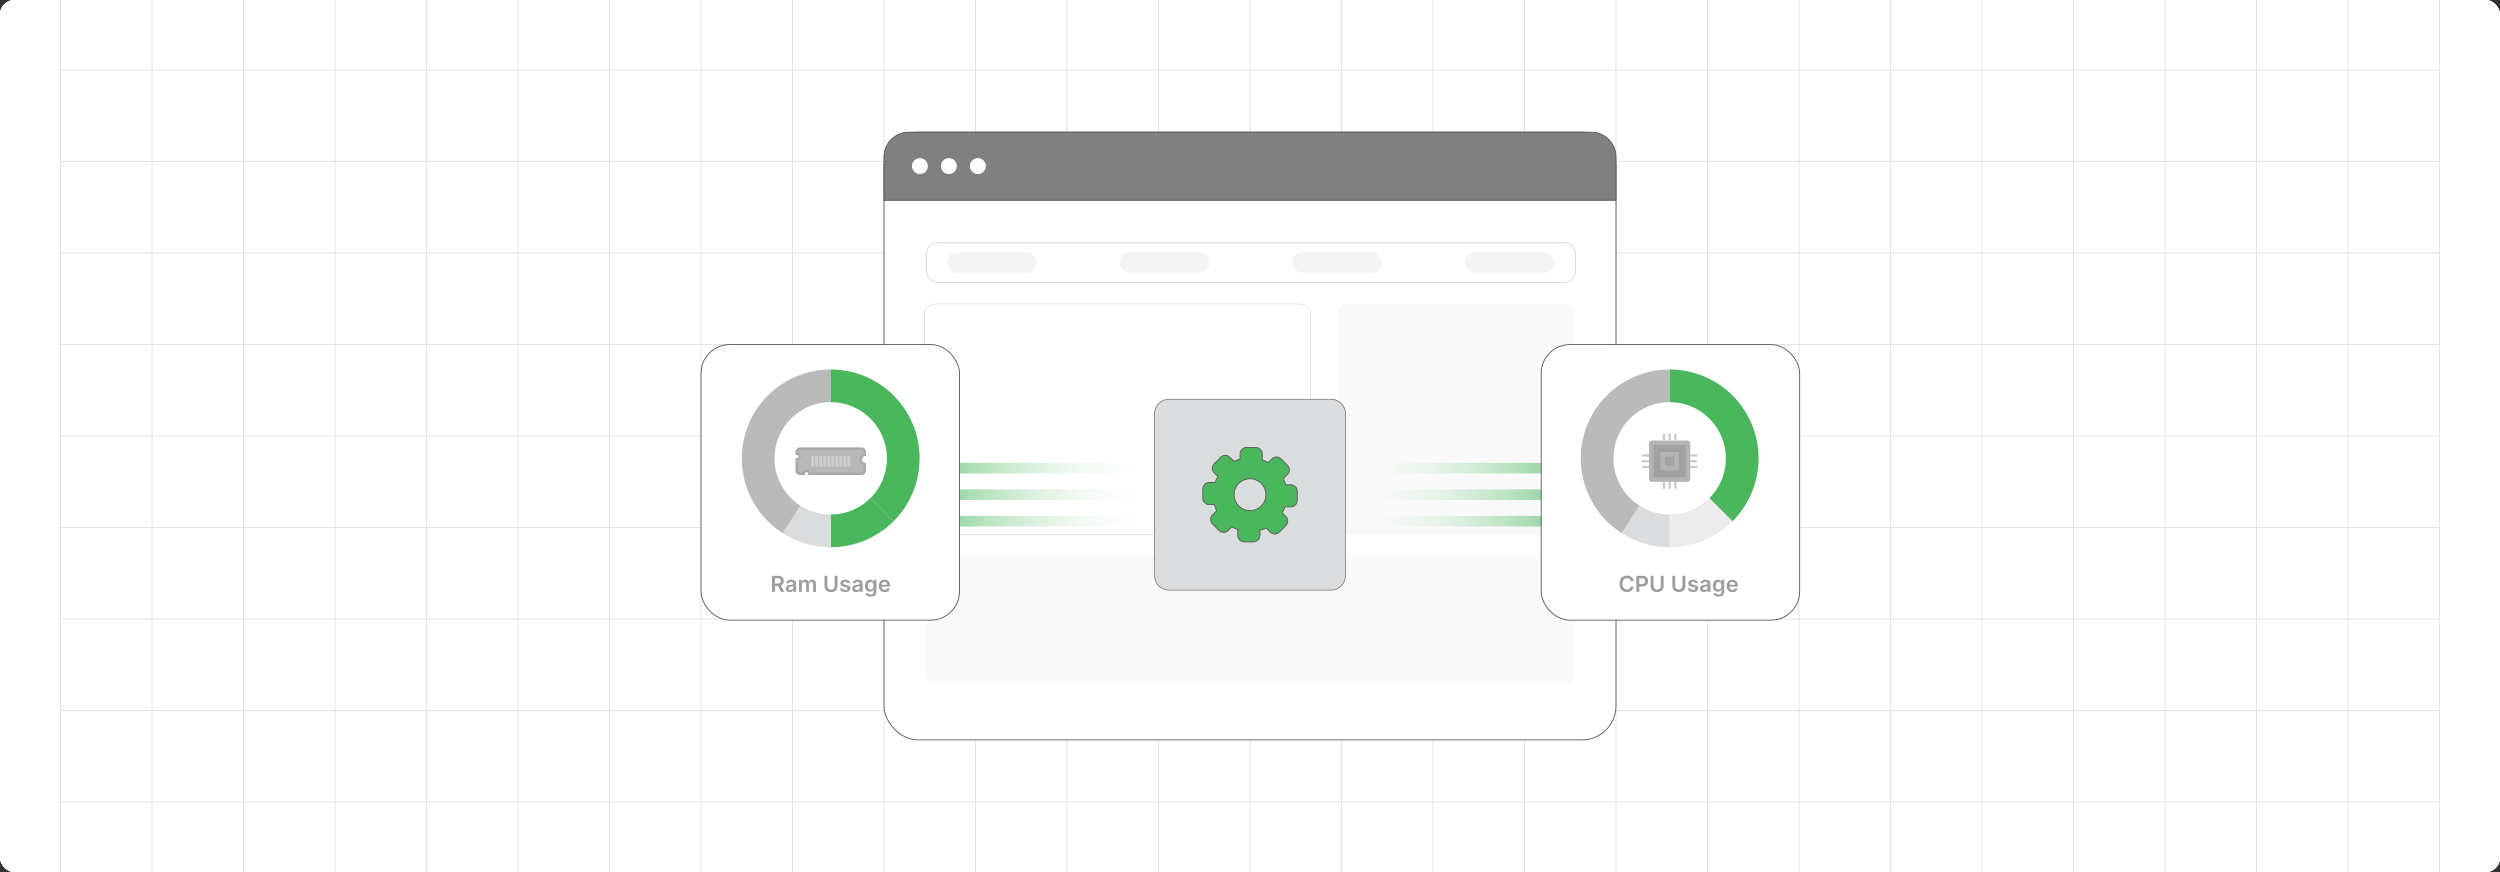 <?xml version="1.0" encoding="UTF-8"?><svg id="Layer_1" xmlns="http://www.w3.org/2000/svg" xmlns:xlink="http://www.w3.org/1999/xlink" viewBox="0 0 860 300"><rect x="0" y="0" width="860" height="300" fill="#333333" stroke="none"/><defs><clipPath id="clippath"><rect width="860" height="300" fill="none" stroke-width="0"/></clipPath><clipPath id="clippath-1"><rect width="860" height="300" fill="none" stroke-width="0"/></clipPath><linearGradient id="linear-gradient" x1="462.829" y1="179.289" x2="555.901" y2="179.289" gradientUnits="userSpaceOnUse"><stop offset=".001" stop-color="#fff" stop-opacity="0"/><stop offset=".996" stop-color="#4ab75d"/></linearGradient><linearGradient id="linear-gradient-2" y1="161.051" y2="161.051" xlink:href="#linear-gradient"/><linearGradient id="linear-gradient-3" x1="304.17" y1="179.289" x2="397.171" y2="179.289" gradientUnits="userSpaceOnUse"><stop offset=".004" stop-color="#4ab75d"/><stop offset=".999" stop-color="#fff" stop-opacity="0"/></linearGradient><linearGradient id="linear-gradient-4" y1="161.051" y2="161.051" xlink:href="#linear-gradient-3"/><linearGradient id="linear-gradient-5" y1="170.17" y2="170.17" xlink:href="#linear-gradient"/><linearGradient id="linear-gradient-6" y1="170.17" y2="170.17" xlink:href="#linear-gradient-3"/></defs><rect y="0" width="860" height="300" rx="5" ry="5" fill="#fff" stroke-width="0"/><g clip-path="url(#clippath)"><rect width="860" height="300" rx="5" ry="5" fill="#fff" stroke-width="0"/><rect width="860" height="300" rx="5" ry="5" fill="#fff" stroke-width="0"/><rect width="860" height="300" rx="5" ry="5" fill="#fff" stroke-width="0"/><g clip-path="url(#clippath-1)"><rect width="860" height="300" rx="5" ry="5" fill="#fff" stroke-width="0"/><rect x="20.832" y="-7.373" width="818.338" height="314.746" fill="none" stroke="#dbdcdd" stroke-miterlimit="10" stroke-width=".25"/><line x1="20.83" y1="275.899" x2="839.168" y2="275.899" fill="none" stroke="#dbdcdd" stroke-miterlimit="10" stroke-width=".25"/><line x1="20.83" y1="244.424" x2="839.168" y2="244.424" fill="none" stroke="#dbdcdd" stroke-miterlimit="10" stroke-width=".25"/><line x1="20.83" y1="212.949" x2="839.168" y2="212.949" fill="none" stroke="#dbdcdd" stroke-miterlimit="10" stroke-width=".25"/><line x1="20.83" y1="181.475" x2="839.168" y2="181.475" fill="none" stroke="#dbdcdd" stroke-miterlimit="10" stroke-width=".25"/><line x1="20.83" y1="150" x2="839.168" y2="150" fill="none" stroke="#dbdcdd" stroke-miterlimit="10" stroke-width=".25"/><line x1="20.83" y1="118.526" x2="839.168" y2="118.526" fill="none" stroke="#dbdcdd" stroke-miterlimit="10" stroke-width=".25"/><line x1="20.83" y1="87.051" x2="839.168" y2="87.051" fill="none" stroke="#dbdcdd" stroke-miterlimit="10" stroke-width=".25"/><line x1="20.83" y1="55.577" x2="839.168" y2="55.577" fill="none" stroke="#dbdcdd" stroke-miterlimit="10" stroke-width=".25"/><line x1="20.83" y1="24.102" x2="839.168" y2="24.102" fill="none" stroke="#dbdcdd" stroke-miterlimit="10" stroke-width=".25"/><polyline points="807.692 307.373 807.692 275.896 807.692 244.428 807.692 212.95 807.692 181.473 807.692 150.005 807.692 118.527 807.692 87.05 807.692 55.582 807.692 55.572 807.692 24.104 807.692 -7.373" fill="none" stroke="#dbdcdd" stroke-miterlimit="10" stroke-width=".25"/><polyline points="776.215 307.373 776.215 275.896 776.215 244.428 776.215 212.95 776.215 181.473 776.215 150.005 776.215 118.527 776.215 87.05 776.215 55.582 776.215 55.572 776.215 24.104 776.215 -7.373" fill="none" stroke="#dbdcdd" stroke-miterlimit="10" stroke-width=".25"/><polyline points="744.747 307.373 744.747 275.896 744.747 244.428 744.747 212.95 744.747 181.473 744.747 150.005 744.747 118.527 744.747 87.05 744.747 55.582 744.747 55.572 744.747 24.104 744.747 -7.373" fill="none" stroke="#dbdcdd" stroke-miterlimit="10" stroke-width=".25"/><polyline points="713.269 307.373 713.269 275.896 713.269 244.428 713.269 212.95 713.269 181.473 713.269 150.005 713.269 118.527 713.269 87.05 713.269 55.582 713.269 55.572 713.269 24.104 713.269 -7.373" fill="none" stroke="#dbdcdd" stroke-miterlimit="10" stroke-width=".25"/><polyline points="681.792 307.373 681.792 275.896 681.792 244.428 681.792 212.95 681.792 181.473 681.792 150.005 681.792 118.527 681.792 87.05 681.792 55.582 681.792 55.572 681.792 24.104 681.792 -7.373" fill="none" stroke="#dbdcdd" stroke-miterlimit="10" stroke-width=".25"/><polyline points="650.324 307.373 650.324 275.896 650.324 244.428 650.324 212.95 650.324 181.473 650.324 150.005 650.324 118.527 650.324 87.05 650.324 55.582 650.324 55.572 650.324 24.104 650.324 -7.373" fill="none" stroke="#dbdcdd" stroke-miterlimit="10" stroke-width=".25"/><polyline points="618.847 307.373 618.847 275.896 618.847 244.428 618.847 212.95 618.847 181.473 618.847 150.005 618.847 118.527 618.847 87.05 618.847 55.582 618.847 55.572 618.847 24.104 618.847 -7.373" fill="none" stroke="#dbdcdd" stroke-miterlimit="10" stroke-width=".25"/><polyline points="587.369 307.373 587.369 275.896 587.369 244.428 587.369 212.95 587.369 181.473 587.369 150.005 587.369 118.527 587.369 87.05 587.369 55.582 587.369 55.572 587.369 24.104 587.369 -7.373" fill="none" stroke="#dbdcdd" stroke-miterlimit="10" stroke-width=".25"/><polyline points="555.901 307.373 555.901 275.896 555.901 244.428 555.901 212.95 555.901 181.473 555.901 150.005 555.901 118.527 555.901 87.05 555.901 55.582 555.901 55.572 555.901 24.104 555.901 -7.373" fill="none" stroke="#dbdcdd" stroke-miterlimit="10" stroke-width=".25"/><polyline points="524.424 307.373 524.424 275.896 524.424 244.428 524.424 212.95 524.424 181.473 524.424 150.005 524.424 118.527 524.424 87.05 524.424 55.582 524.424 55.572 524.424 24.104 524.424 -7.373" fill="none" stroke="#dbdcdd" stroke-miterlimit="10" stroke-width=".25"/><polyline points="492.946 307.373 492.946 275.896 492.946 244.428 492.946 212.95 492.946 181.473 492.946 150.005 492.946 118.527 492.946 87.05 492.946 55.582 492.946 55.572 492.946 24.104 492.946 -7.373" fill="none" stroke="#dbdcdd" stroke-miterlimit="10" stroke-width=".25"/><polyline points="461.478 307.373 461.478 275.896 461.478 244.428 461.478 212.95 461.478 181.473 461.478 150.005 461.478 118.527 461.478 87.05 461.478 55.582 461.478 55.572 461.478 24.104 461.478 -7.373" fill="none" stroke="#dbdcdd" stroke-miterlimit="10" stroke-width=".25"/><polyline points="430.001 307.373 430.001 275.896 430.001 244.428 430.001 212.95 430.001 181.473 430.001 150.005 430.001 118.527 430.001 87.05 430.001 55.582 430.001 55.572 430.001 24.104 430.001 -7.373" fill="none" stroke="#dbdcdd" stroke-miterlimit="10" stroke-width=".25"/><polyline points="398.523 307.373 398.523 275.896 398.523 244.428 398.523 212.95 398.523 181.473 398.523 150.005 398.523 118.527 398.523 87.05 398.523 55.582 398.523 55.572 398.523 24.104 398.523 -7.373" fill="none" stroke="#dbdcdd" stroke-miterlimit="10" stroke-width=".25"/><polyline points="367.046 307.373 367.046 275.896 367.046 244.428 367.046 212.95 367.046 181.473 367.046 150.005 367.046 118.527 367.046 87.05 367.046 55.582 367.046 55.572 367.046 24.104 367.046 -7.373" fill="none" stroke="#dbdcdd" stroke-miterlimit="10" stroke-width=".25"/><polyline points="335.578 307.373 335.578 275.896 335.578 244.428 335.578 212.95 335.578 181.473 335.578 150.005 335.578 118.527 335.578 87.05 335.578 55.582 335.578 55.572 335.578 24.104 335.578 -7.373" fill="none" stroke="#dbdcdd" stroke-miterlimit="10" stroke-width=".25"/><polyline points="304.101 307.373 304.101 275.896 304.101 244.428 304.101 212.95 304.101 181.473 304.101 150.005 304.101 118.527 304.101 87.05 304.101 55.582 304.101 55.572 304.101 24.104 304.101 -7.373" fill="none" stroke="#dbdcdd" stroke-miterlimit="10" stroke-width=".25"/><polyline points="272.623 307.373 272.623 275.896 272.623 244.428 272.623 212.95 272.623 181.473 272.623 150.005 272.623 118.527 272.623 87.05 272.623 55.582 272.623 55.572 272.623 24.104 272.623 -7.373" fill="none" stroke="#dbdcdd" stroke-miterlimit="10" stroke-width=".25"/><polyline points="241.155 307.373 241.155 275.896 241.155 244.428 241.155 212.95 241.155 181.473 241.155 150.005 241.155 118.527 241.155 87.05 241.155 55.582 241.155 55.572 241.155 24.104 241.155 -7.373" fill="none" stroke="#dbdcdd" stroke-miterlimit="10" stroke-width=".25"/><polyline points="209.678 307.373 209.678 275.896 209.678 244.428 209.678 212.95 209.678 181.473 209.678 150.005 209.678 118.527 209.678 87.05 209.678 55.582 209.678 55.572 209.678 24.104 209.678 -7.373" fill="none" stroke="#dbdcdd" stroke-miterlimit="10" stroke-width=".25"/><polyline points="178.2 307.373 178.2 275.896 178.2 244.428 178.2 212.95 178.2 181.473 178.2 150.005 178.2 118.527 178.2 87.05 178.2 55.582 178.2 55.572 178.2 24.104 178.2 -7.373" fill="none" stroke="#dbdcdd" stroke-miterlimit="10" stroke-width=".25"/><polyline points="146.732 307.373 146.732 275.896 146.732 244.428 146.732 212.95 146.732 181.473 146.732 150.005 146.732 118.527 146.732 87.05 146.732 55.582 146.732 55.572 146.732 24.104 146.732 -7.373" fill="none" stroke="#dbdcdd" stroke-miterlimit="10" stroke-width=".25"/><polyline points="115.255 307.373 115.255 275.896 115.255 244.428 115.255 212.95 115.255 181.473 115.255 150.005 115.255 118.527 115.255 87.05 115.255 55.582 115.255 55.572 115.255 24.104 115.255 -7.373" fill="none" stroke="#dbdcdd" stroke-miterlimit="10" stroke-width=".25"/><polyline points="83.777 307.373 83.777 275.896 83.777 244.428 83.777 212.95 83.777 181.473 83.777 150.005 83.777 118.527 83.777 87.05 83.777 55.582 83.777 55.572 83.777 24.104 83.777 -7.373" fill="none" stroke="#dbdcdd" stroke-miterlimit="10" stroke-width=".25"/><polyline points="52.309 307.373 52.309 275.896 52.309 244.428 52.309 212.95 52.309 181.473 52.309 150.005 52.309 118.527 52.309 87.05 52.309 55.582 52.309 55.572 52.309 24.104 52.309 -7.373" fill="none" stroke="#dbdcdd" stroke-miterlimit="10" stroke-width=".25"/></g></g><rect x="304.099" y="45.473" width="251.802" height="209.054" rx="11.684" ry="11.684" fill="#fff" stroke="#58595b" stroke-miterlimit="10" stroke-width=".311"/><path d="M555.901,53.994v14.903s-251.802,0-251.802,0v-14.903c0-4.704,3.796-8.517,8.479-8.517h234.843c4.683,0,8.479,3.813,8.479,8.517Z" fill="gray" stroke="#58595b" stroke-miterlimit="10" stroke-width=".311"/><ellipse cx="316.441" cy="57.13" rx="2.732" ry="2.744" fill="#fff" stroke-width="0"/><ellipse cx="326.415" cy="57.13" rx="2.732" ry="2.744" fill="#fff" stroke-width="0"/><ellipse cx="336.388" cy="57.13" rx="2.732" ry="2.744" fill="#fff" stroke-width="0"/><rect x="318.78" y="83.537" width="223.139" height="13.566" rx="3.562" ry="3.562" fill="#fff" stroke="#b1b3b5" stroke-miterlimit="10" stroke-width=".156"/><rect x="325.792" y="86.759" width="30.879" height="7.123" rx="3.562" ry="3.562" fill="#f4f4f4" stroke-width="0"/><rect x="385.161" y="86.759" width="30.879" height="7.123" rx="3.562" ry="3.562" fill="#f4f4f4" stroke-width="0"/><rect x="444.53" y="86.759" width="30.879" height="7.123" rx="3.562" ry="3.562" fill="#f4f4f4" stroke-width="0"/><rect x="503.899" y="86.759" width="30.879" height="7.123" rx="3.562" ry="3.562" fill="#f4f4f4" stroke-width="0"/><rect x="318.081" y="104.573" width="132.839" height="79.278" rx="3.562" ry="3.562" fill="#fff" stroke="#c6c8c9" stroke-miterlimit="10" stroke-width=".156"/><rect x="459.97" y="104.573" width="81.95" height="79.278" rx="3.562" ry="3.562" fill="#f9f9f9" stroke-width="0"/><rect x="318.081" y="191.015" width="223.838" height="43.937" rx="3.562" ry="3.562" fill="#f9f9f9" stroke-width="0"/><polygon points="462.829 177.465 555.901 177.465 555.901 181.113 462.829 181.113 462.829 177.465" fill="url(#linear-gradient)" stroke-width="0"/><polygon points="462.829 159.227 555.901 159.227 555.901 162.875 462.829 162.875 462.829 159.227" fill="url(#linear-gradient-2)" stroke-width="0"/><polygon points="397.171 181.113 304.17 181.113 304.17 177.465 397.171 177.465 397.171 181.113" fill="url(#linear-gradient-3)" stroke-width="0"/><polygon points="397.171 162.875 304.17 162.875 304.17 159.227 397.171 159.227 397.171 162.875" fill="url(#linear-gradient-4)" stroke-width="0"/><polygon points="462.829 168.346 555.901 168.346 555.901 171.994 462.829 171.994 462.829 168.346" fill="url(#linear-gradient-5)" stroke-width="0"/><polygon points="304.17 168.346 397.171 168.346 397.171 171.994 304.17 171.994 304.17 168.346" fill="url(#linear-gradient-6)" stroke-width="0"/><path d="M402.096,137.341h55.809c2.708,0,4.924,2.216,4.924,4.924v55.809c0,2.708-2.216,4.924-4.924,4.924h-55.809c-2.708,0-4.924-2.216-4.924-4.924v-55.809c0-2.708,2.216-4.924,4.924-4.924Z" fill="#dbdcdd" fill-rule="evenodd" stroke="#58595b" stroke-miterlimit="10" stroke-width=".21"/><path d="M446.078,168.146c-.108-.263-.269-.498-.478-.714l-.013-.013c-.215-.215-.451-.377-.714-.492-.269-.108-.552-.162-.862-.162h-1.758c-.02-.094-.047-.182-.081-.276-.081-.276-.175-.539-.269-.788,0-.007-.007-.02-.013-.034-.094-.249-.195-.492-.31-.741-.04-.088-.081-.182-.128-.263l1.421-1.441c.215-.209.384-.438.498-.701.115-.269.175-.552.175-.862,0-.303-.061-.586-.175-.855-.108-.263-.276-.498-.485-.721h-.007l-2.216-2.216c-.215-.215-.458-.377-.721-.492-.276-.115-.559-.168-.855-.168-.303,0-.586.054-.862.175-.263.108-.505.276-.721.492l-1.239,1.239c-.081-.047-.162-.088-.242-.128-.229-.128-.485-.256-.754-.377-.256-.115-.512-.229-.775-.33-.101-.034-.195-.074-.29-.108v-2.014c0-.303-.054-.586-.162-.849-.108-.269-.276-.512-.492-.727-.215-.215-.458-.377-.721-.485-.269-.115-.552-.168-.855-.168h-3.159c-.29,0-.573.061-.835.168s-.498.269-.714.478l-.02.013c-.209.209-.377.451-.485.714-.115.263-.168.552-.168.855v1.758c-.088.027-.182.054-.276.081-.276.081-.546.175-.801.276-.007.007-.02.007-.034.013-.269.108-.512.209-.734.31-.081.04-.168.081-.256.121l-1.441-1.414c-.202-.215-.438-.384-.701-.498-.263-.115-.552-.175-.855-.175s-.586.061-.862.175c-.256.108-.498.269-.714.485l-.007.007-2.209,2.209c-.215.215-.377.458-.492.727-.115.269-.175.559-.175.855s.061.586.175.855c.115.269.276.512.498.727l1.239,1.239c-.047.081-.094.162-.135.236-.128.236-.249.492-.37.754-.121.263-.229.519-.33.781-.04.094-.074.195-.115.29h-2.007c-.303,0-.586.054-.855.162-.263.108-.505.269-.721.485l-.007.007c-.215.215-.377.458-.485.721-.108.269-.162.552-.162.855v3.159c0,.29.054.566.162.835.115.263.269.498.478.714l.013.02c.215.209.451.37.714.485.269.108.552.168.862.168h1.751c.027.088.054.182.081.269.088.283.182.546.276.808.108.269.215.525.323.768.04.088.088.182.128.276l-1.414,1.414c-.215.209-.384.438-.498.707-.121.263-.182.552-.182.855s.061.586.175.855c.115.263.276.505.492.721l2.209,2.243c.007.007.02.013.027.02.215.202.458.357.721.458.263.108.546.155.835.155.296,0,.579-.047.842-.155.269-.101.512-.256.727-.465.007-.007.02-.02.027-.027l1.233-1.253c.081.04.155.088.236.128.236.128.485.249.754.37.256.121.519.229.775.33.101.04.195.074.29.108v2.014c0,.303.054.586.168.855.108.263.269.505.485.721v.007c.431.431.957.647,1.576.647h3.159c.296,0,.573-.054.835-.168.263-.108.505-.263.721-.471l.013-.013c.215-.215.377-.451.485-.714.115-.269.168-.559.168-.862v-1.758c.094-.02.182-.047.276-.081.276-.081.546-.175.801-.276.276-.101.532-.209.768-.317.094-.04.189-.088.283-.135l1.408,1.421c.209.215.445.384.714.498.269.121.559.175.862.175.317,0,.599-.054.869-.168.263-.115.498-.283.707-.505l2.229-2.203.02-.02c.209-.215.357-.458.465-.721.101-.269.155-.546.155-.842s-.054-.573-.155-.842c-.108-.263-.263-.505-.465-.721-.013-.013-.02-.02-.027-.027l-1.26-1.239c.047-.074.088-.155.128-.229.128-.236.256-.485.377-.754.115-.263.222-.519.323-.775.04-.101.081-.202.115-.296h2.007c.31,0,.593-.054.855-.162.269-.108.505-.269.727-.485v-.007c.215-.215.377-.451.485-.721.108-.263.162-.552.162-.855v-3.152c0-.296-.054-.573-.162-.842ZM433.078,165.634c.29.189.559.411.808.653.242.249.458.519.653.808.195.283.364.6.512.943.007.013.013.027.02.04.128.317.229.647.296.99.074.357.108.721.108,1.105,0,.377-.034.741-.108,1.098-.074.364-.175.707-.317,1.03-.148.344-.317.66-.512.943-.195.296-.411.559-.653.808-.249.242-.519.465-.808.66-.29.189-.6.357-.943.512-.02,0-.034.007-.047.013-.31.135-.64.229-.983.296-.357.074-.727.108-1.105.108s-.741-.034-1.098-.108c-.364-.067-.707-.175-1.03-.31-.344-.155-.66-.323-.95-.512-.29-.195-.559-.418-.801-.66-.249-.249-.465-.519-.66-.808-.189-.283-.364-.6-.512-.943-.007-.013-.013-.027-.02-.04-.128-.317-.229-.647-.296-.99-.067-.357-.108-.721-.108-1.098,0-.384.04-.748.108-1.105.074-.357.182-.701.317-1.03.148-.344.323-.66.512-.943.195-.29.411-.559.66-.808.242-.242.512-.465.801-.653.29-.195.606-.364.95-.512.013-.007.027-.013.04-.02.317-.128.647-.229.99-.296.357-.074.721-.108,1.098-.108s.748.034,1.098.108c.364.067.707.175,1.037.31v.007c.344.148.653.317.943.512Z" fill="#4ab75d" stroke="#58595b" stroke-miterlimit="10" stroke-width=".311"/><rect x="241.155" y="118.527" width="88.909" height="94.809" rx="9.901" ry="9.901" fill="#fff" stroke="#58595b" stroke-miterlimit="10" stroke-width=".311"/><rect x="530.176" y="118.527" width="88.909" height="94.809" rx="9.901" ry="9.901" fill="#fff" stroke="#58595b" stroke-miterlimit="10" stroke-width=".311"/><g id="Layer_1-2" opacity=".55"><path d="M275.239,153.91h21.05c.439,0,.839.176,1.129.46.295.288.478.685.478,1.122v1.323l-.431.082c-.273.052-.514.2-.687.408-.168.203-.269.465-.269.751s.101.548.269.751c.172.208.413.356.687.408l.431.082v2.525c0,.437-.183.834-.478,1.122-.291.284-.69.46-1.129.46h-18.278l-.02-.507c-.006-.141-.067-.268-.163-.36-.094-.09-.223-.146-.366-.146s-.272.055-.366.146c-.096.092-.157.219-.163.36l-.02.507h-1.674c-.439,0-.839-.176-1.129-.46-.295-.288-.478-.685-.478-1.122v-4.229h.527c.146,0,.278-.059.373-.154.095-.095.154-.227.154-.373s-.059-.278-.154-.373c-.095-.095-.227-.154-.373-.154h-.527v-1.046c0-.437.183-.834.478-1.122.291-.284.69-.46,1.129-.46h-0Z" fill="#616161" fill-rule="evenodd" stroke-width="0"/><path d="M274.422,155.775c.252.051.485.175.669.359.247.247.386.582.386.931s-.139.684-.386.931c-.184.184-.417.308-.669.359v3.465c0,.213.089.409.24.557.155.151.361.235.577.235h.94c.058-.245.186-.47.37-.647.246-.236.573-.366.913-.366s.667.13.913.366c.184.177.312.402.37.647h17.543c.216,0,.422-.084.577-.235.151-.148.24-.345.24-.557v-1.884c-.365-.113-.691-.332-.936-.628-.292-.353-.45-.796-.45-1.254s.158-.901.45-1.254c.245-.297.571-.515.936-.628v-.681c0-.213-.089-.409-.24-.557-.155-.151-.361-.235-.577-.235h-21.05c-.216,0-.422.084-.577.235-.151.148-.24.345-.24.557v.282h0Z" fill="#7e7e7e" fill-rule="evenodd" stroke-width="0"/><g id="_582961032"><polygon id="_582967992" points="285.591 156.811 285.591 160.503 284.556 160.503 284.556 156.811 285.591 156.811" fill="#a4a4a5" fill-rule="evenodd" stroke-width="0"/><polygon id="_582953520" points="284.21 156.811 284.21 160.503 283.175 160.503 283.175 156.811 284.21 156.811" fill="#a4a4a5" fill-rule="evenodd" stroke-width="0"/><polygon id="_582970512" points="282.83 156.811 282.83 160.503 281.794 160.503 281.794 156.811 282.83 156.811" fill="#a4a4a5" fill-rule="evenodd" stroke-width="0"/><polygon id="_582984456" points="281.449 156.811 281.449 160.503 280.414 160.503 280.414 156.811 281.449 156.811" fill="#a4a4a5" fill-rule="evenodd" stroke-width="0"/><polygon id="_582972912" points="280.068 156.811 280.068 160.503 279.033 160.503 279.033 156.811 280.068 156.811" fill="#a4a4a5" fill-rule="evenodd" stroke-width="0"/><polygon id="_582961080" points="285.937 156.811 285.937 160.503 286.972 160.503 286.972 156.811 285.937 156.811" fill="#a4a4a5" fill-rule="evenodd" stroke-width="0"/><polygon id="_582974328" points="287.317 156.811 287.317 160.503 288.353 160.503 288.353 156.811 287.317 156.811" fill="#a4a4a5" fill-rule="evenodd" stroke-width="0"/><polygon id="_582969360" points="288.698 156.811 288.698 160.503 289.733 160.503 289.733 156.811 288.698 156.811" fill="#a4a4a5" fill-rule="evenodd" stroke-width="0"/><polygon id="_582960720" points="290.079 156.811 290.079 160.503 291.114 160.503 291.114 156.811 290.079 156.811" fill="#a4a4a5" fill-rule="evenodd" stroke-width="0"/><polygon id="_582967560" points="291.46 156.811 291.46 160.503 292.495 160.503 292.495 156.811 291.46 156.811" fill="#a4a4a5" fill-rule="evenodd" stroke-width="0"/></g></g><path d="M299.434,171.34c-3.498,3.498-8.331,5.662-13.669,5.662v11.254c6.241.005,12.541-1.887,17.977-5.836,1.318-.957,2.535-2.003,3.654-3.118l-7.962-7.962Z" fill="#4ab75d" stroke-width="0"/><path d="M285.765,177.001c-3.838,0-7.412-1.123-10.42-3.052l-6.071,9.484c4.956,3.17,10.696,4.817,16.491,4.822l-.001-11.254h0Z" fill="#dbdcdd" stroke-width="0"/><path d="M267.788,132.921c-1.318.957-2.535,2.003-3.654,3.118-7.485,7.467-10.44,18.175-8.248,28.188.876,4.002,2.568,7.894,5.13,11.421,2.314,3.185,5.131,5.785,8.259,7.786l6.071-9.484c-5.358-3.437-8.912-9.441-8.912-16.279,0-10.676,8.655-19.331,19.331-19.331h.001v-11.254c-6.241-.005-12.541,1.887-17.977,5.836Z" fill="#bababa" stroke-width="0"/><path d="M310.991,174.968h.009c-1.059,1.53-2.255,2.988-3.604,4.337l-7.959-7.968c.833-.842,1.594-1.757,2.273-2.735,2.137-3.115,3.386-6.872,3.386-10.929,0-1.422-.163-2.807-.453-4.147-1.105-5.08-4.219-9.417-8.457-12.133-3.006-1.929-6.583-3.051-10.422-3.051v-11.255c2.897,0,5.777.416,8.557,1.222s5.46,2.01,7.932,3.595c3.133,2.001,5.949,4.6,8.258,7.787,2.562,3.531,4.256,7.416,5.134,11.418,1.793,8.213.127,16.878-4.654,23.859Z" fill="#4ab75d" stroke-width="0"/><path d="M265.582,203.606v-5.536h2.076c.426,0,.782.074,1.072.222.289.148.508.354.656.62.148.266.224.576.224.929,0,.355-.075.663-.227.923-.15.26-.371.461-.663.603-.292.142-.65.212-1.076.212h-1.478v-.833h1.344c.248,0,.452-.035.61-.104.159-.069.276-.171.353-.306.076-.134.114-.3.114-.496s-.038-.364-.116-.504c-.077-.14-.195-.246-.353-.319-.159-.073-.363-.109-.614-.109h-.919v4.698h-1.003ZM268.442,201.098l1.37,2.509h-1.119l-1.346-2.509h1.095Z" fill="#9c9ea1" stroke-width="0"/><path d="M271.685,203.69c-.263,0-.499-.047-.709-.142s-.376-.235-.498-.42c-.121-.185-.182-.415-.182-.686,0-.234.043-.428.129-.581.087-.153.205-.276.354-.368.149-.092.318-.162.507-.209.189-.048.384-.083.585-.104.243-.025.441-.048.593-.069.151-.021.262-.053.331-.097.069-.044.103-.113.103-.206v-.017c0-.204-.06-.361-.181-.473-.121-.111-.295-.168-.521-.168-.24,0-.43.052-.569.157s-.234.228-.282.371l-.914-.13c.072-.252.191-.463.356-.634.166-.17.369-.298.608-.384.24-.086.505-.128.795-.128.2,0,.399.023.598.07s.379.123.543.231.296.253.397.436c.1.184.149.414.149.69v2.779h-.94v-.57h-.032c-.06.115-.144.223-.25.323-.107.1-.242.181-.403.241-.161.06-.35.091-.566.091ZM271.94,202.971c.196,0,.366-.039.511-.118.144-.078.255-.183.334-.312.078-.13.117-.272.117-.424v-.489c-.03.025-.082.048-.155.07-.073.022-.154.041-.245.057-.09.016-.179.031-.268.043-.088.013-.165.023-.23.033-.145.019-.276.052-.392.097s-.207.108-.273.188-.1.183-.1.31c0,.18.065.316.197.408.131.092.299.138.503.138Z" fill="#9c9ea1" stroke-width="0"/><path d="M274.865,203.606v-4.152h.935v.706h.048c.087-.238.231-.424.431-.558.199-.134.439-.201.716-.201.281,0,.519.068.713.204.193.136.33.321.409.555h.043c.092-.231.247-.415.467-.553.219-.138.478-.206.779-.206.382,0,.694.121.935.362.241.241.362.594.362,1.057v2.787h-.981v-2.636c0-.258-.068-.446-.205-.566-.138-.12-.305-.18-.503-.18-.236,0-.421.074-.553.22-.133.147-.199.338-.199.572v2.59h-.959v-2.676c0-.214-.065-.386-.193-.514s-.297-.192-.504-.192c-.141,0-.269.036-.385.107-.115.071-.207.171-.275.3-.068.129-.102.279-.102.45v2.525h-.979Z" fill="#9c9ea1" stroke-width="0"/><path d="M287.121,198.07h1.003v3.617c0,.397-.094.745-.28,1.046-.186.301-.448.536-.785.704s-.731.253-1.182.253c-.452,0-.847-.085-1.184-.253s-.599-.403-.784-.704c-.185-.301-.278-.65-.278-1.046v-3.617h1.003v3.533c0,.231.051.436.153.616.102.18.245.321.431.423.185.102.405.153.659.153.255,0,.475-.051.661-.153.186-.102.33-.243.432-.423.101-.18.151-.386.151-.616v-3.533Z" fill="#9c9ea1" stroke-width="0"/><path d="M292.454,200.552l-.892.097c-.025-.09-.069-.175-.131-.254-.062-.079-.145-.143-.25-.192s-.232-.073-.385-.073c-.203,0-.374.044-.512.133s-.206.203-.204.343c-.002.121.043.219.134.294s.242.138.453.186l.708.151c.393.085.685.219.877.403.192.184.289.424.291.722-.002.262-.078.492-.229.691s-.359.354-.626.466-.573.168-.919.168c-.509,0-.918-.107-1.228-.32s-.494-.511-.554-.894l.954-.092c.043.188.135.329.275.424.141.096.323.144.549.144.232,0,.42-.048.56-.144.142-.095.213-.213.213-.354,0-.119-.046-.217-.137-.294-.091-.078-.232-.137-.423-.179l-.709-.148c-.398-.083-.692-.223-.884-.42-.19-.197-.285-.447-.283-.75-.002-.256.067-.478.209-.666s.339-.335.592-.438c.254-.103.546-.155.878-.155.486,0,.869.103,1.149.31.28.207.454.488.52.841Z" fill="#9c9ea1" stroke-width="0"/><path d="M294.547,203.69c-.263,0-.499-.047-.709-.142s-.376-.235-.498-.42c-.121-.185-.182-.415-.182-.686,0-.234.043-.428.129-.581.087-.153.205-.276.354-.368.149-.092.318-.162.507-.209.189-.048.384-.083.585-.104.243-.025.441-.048.593-.069.151-.021.262-.053.331-.097.069-.044.103-.113.103-.206v-.017c0-.204-.06-.361-.181-.473-.121-.111-.295-.168-.521-.168-.24,0-.43.052-.569.157s-.234.228-.282.371l-.914-.13c.072-.252.191-.463.356-.634.166-.17.369-.298.608-.384.24-.086.505-.128.795-.128.2,0,.399.023.598.07s.379.123.543.231.296.253.397.436c.1.184.149.414.149.69v2.779h-.94v-.57h-.032c-.06.115-.144.223-.25.323-.107.1-.242.181-.403.241-.161.06-.35.091-.566.091ZM294.802,202.971c.196,0,.366-.039.511-.118.144-.078.255-.183.334-.312.078-.13.117-.272.117-.424v-.489c-.03.025-.082.048-.155.07-.073.022-.154.041-.245.057-.09.016-.179.031-.268.043-.088.013-.165.023-.23.033-.145.019-.276.052-.392.097s-.207.108-.273.188-.1.183-.1.31c0,.18.065.316.197.408.131.092.299.138.503.138Z" fill="#9c9ea1" stroke-width="0"/><path d="M299.531,205.25c-.352,0-.653-.047-.905-.142-.253-.094-.455-.221-.608-.379-.153-.159-.26-.335-.319-.527l.882-.213c.039.081.097.162.173.242.075.08.178.147.307.2s.291.08.488.08c.277,0,.507-.067.689-.201.183-.134.273-.355.273-.661v-.787h-.049c-.051.101-.124.205-.22.311-.097.106-.224.195-.382.268-.157.072-.355.108-.593.108-.319,0-.608-.075-.866-.226-.259-.15-.465-.376-.617-.676-.152-.3-.229-.676-.229-1.128,0-.456.076-.841.229-1.156s.358-.553.618-.716.549-.245.867-.245c.244,0,.444.041.602.123.158.082.284.18.377.294.094.114.165.222.214.323h.055v-.687h.965v4.22c0,.355-.085.649-.254.881-.17.232-.401.406-.695.522-.294.115-.627.173-1,.173ZM299.539,202.779c.207,0,.384-.05.53-.151.145-.101.257-.246.332-.435.076-.19.114-.416.114-.682,0-.261-.038-.49-.112-.686-.075-.196-.185-.349-.33-.458-.145-.109-.323-.164-.534-.164-.218,0-.399.057-.546.17-.145.113-.256.269-.33.466-.073.197-.11.421-.11.671,0,.254.037.477.112.666.074.19.185.338.332.443.147.105.328.158.542.158Z" fill="#9c9ea1" stroke-width="0"/><path d="M304.324,203.687c-.416,0-.775-.087-1.077-.261s-.534-.421-.696-.741-.243-.697-.243-1.131c0-.427.082-.802.245-1.126.163-.323.392-.576.685-.757.294-.181.64-.272,1.036-.272.256,0,.497.041.726.123.228.082.43.208.606.379.176.171.314.389.415.653.101.264.151.578.151.942v.3h-3.403v-.66h2.465c-.002-.187-.042-.354-.121-.501-.08-.147-.19-.263-.331-.348-.142-.085-.307-.127-.494-.127-.199,0-.375.048-.526.144-.151.097-.27.223-.353.378-.083.156-.126.327-.128.512v.576c0,.242.044.449.133.621.088.172.211.304.37.395.158.091.344.137.557.137.143,0,.272-.021.387-.061s.215-.1.3-.18c.085-.079.148-.177.192-.294l.913.102c-.058.242-.167.452-.328.631s-.367.318-.618.416c-.25.098-.537.147-.859.147Z" fill="#9c9ea1" stroke-width="0"/><path d="M588.032,171.339c-3.498,3.498-8.331,5.662-13.669,5.662v11.254c6.241.005,12.541-1.887,17.977-5.836,1.318-.957,2.535-2.003,3.654-3.118l-7.962-7.962Z" fill="#ececec" stroke-width="0"/><path d="M574.363,177.001c-3.838,0-7.412-1.123-10.42-3.052l-6.071,9.484c4.956,3.17,10.696,4.817,16.491,4.822l-.001-11.254h0Z" fill="#dbdcdd" stroke-width="0"/><path d="M556.386,132.921c-1.318.957-2.535,2.003-3.654,3.118-7.485,7.467-10.44,18.175-8.248,28.188.876,4.002,2.568,7.894,5.13,11.421,2.314,3.185,5.131,5.785,8.259,7.786l6.071-9.484c-5.358-3.437-8.912-9.441-8.912-16.279,0-10.676,8.655-19.331,19.331-19.331h.001v-11.254c-6.241-.005-12.541,1.887-17.977,5.836Z" fill="#bababa" stroke-width="0"/><path d="M599.589,174.968h.009c-1.059,1.53-2.255,2.988-3.604,4.337l-7.959-7.968c.833-.842,1.594-1.757,2.273-2.735,2.137-3.115,3.386-6.872,3.386-10.929,0-1.422-.163-2.807-.453-4.147-1.105-5.08-4.219-9.417-8.457-12.133-3.006-1.929-6.583-3.051-10.422-3.051v-11.255c2.897,0,5.777.416,8.557,1.222s5.46,2.01,7.932,3.595c3.133,2.001,5.949,4.6,8.258,7.787,2.562,3.531,4.256,7.416,5.134,11.418,1.793,8.213.127,16.878-4.654,23.859Z" fill="#4ab75d" stroke-width="0"/><path d="M561.993,199.938h-1.012c-.028-.166-.082-.313-.159-.442s-.174-.238-.289-.328c-.115-.09-.247-.158-.394-.204-.146-.046-.305-.069-.475-.069-.301,0-.567.076-.8.226s-.415.37-.546.66c-.132.289-.197.642-.197,1.058,0,.423.066.78.198,1.069.133.289.315.507.546.654s.497.22.797.22c.165,0,.32-.022.466-.066.145-.044.275-.109.392-.196.116-.086.215-.192.295-.319.08-.126.136-.27.166-.433l1.012.005c-.038.263-.12.51-.245.741-.125.231-.289.434-.49.61-.202.176-.439.312-.709.411-.27.098-.57.147-.899.147-.487,0-.921-.113-1.304-.338-.382-.225-.683-.55-.902-.976-.22-.425-.33-.935-.33-1.53,0-.597.111-1.107.333-1.531s.523-.75.905-.975.815-.338,1.298-.338c.308,0,.595.043.859.13.265.086.501.213.708.379.207.167.378.371.513.611.134.24.222.515.264.823Z" fill="#9c9ea1" stroke-width="0"/><path d="M562.914,203.606v-5.536h2.076c.426,0,.782.079,1.072.238.289.159.508.377.656.653.148.277.224.591.224.942,0,.355-.075.67-.225.946s-.37.493-.662.65-.651.236-1.079.236h-1.376v-.825h1.241c.248,0,.452-.043.61-.129.159-.086.276-.206.353-.357.076-.151.114-.325.114-.522,0-.196-.038-.369-.114-.519-.077-.149-.195-.266-.354-.35-.159-.084-.364-.126-.615-.126h-.919v4.698h-1.003Z" fill="#9c9ea1" stroke-width="0"/><path d="M571.303,198.07h1.003v3.617c0,.397-.094.745-.28,1.046-.186.301-.448.536-.785.704s-.731.253-1.182.253c-.452,0-.847-.085-1.184-.253s-.599-.403-.784-.704c-.185-.301-.278-.65-.278-1.046v-3.617h1.003v3.533c0,.231.051.436.153.616.102.18.245.321.431.423.185.102.405.153.659.153.255,0,.475-.051.661-.153.186-.102.33-.243.432-.423.101-.18.151-.386.151-.616v-3.533Z" fill="#9c9ea1" stroke-width="0"/><path d="M578.777,198.07h1.003v3.617c0,.397-.094.745-.28,1.046-.186.301-.448.536-.785.704s-.731.253-1.182.253c-.452,0-.847-.085-1.184-.253s-.599-.403-.784-.704c-.185-.301-.278-.65-.278-1.046v-3.617h1.003v3.533c0,.231.051.436.153.616.102.18.245.321.431.423.185.102.405.153.659.153.255,0,.475-.051.661-.153.186-.102.33-.243.432-.423.101-.18.151-.386.151-.616v-3.533Z" fill="#9c9ea1" stroke-width="0"/><path d="M584.11,200.552l-.892.097c-.025-.09-.069-.175-.131-.254-.062-.079-.145-.143-.25-.192s-.232-.073-.385-.073c-.203,0-.374.044-.512.133s-.206.203-.204.343c-.002.121.043.219.134.294s.242.138.453.186l.708.151c.393.085.685.219.877.403.192.184.289.424.291.722-.002.262-.078.492-.229.691s-.359.354-.626.466-.573.168-.919.168c-.509,0-.918-.107-1.228-.32s-.494-.511-.554-.894l.954-.092c.043.188.135.329.275.424.141.096.323.144.549.144.232,0,.42-.048.56-.144.142-.095.213-.213.213-.354,0-.119-.046-.217-.137-.294-.091-.078-.232-.137-.423-.179l-.709-.148c-.398-.083-.692-.223-.884-.42-.19-.197-.285-.447-.283-.75-.002-.256.067-.478.209-.666s.339-.335.592-.438c.254-.103.546-.155.878-.155.486,0,.869.103,1.149.31.28.207.454.488.52.841Z" fill="#9c9ea1" stroke-width="0"/><path d="M586.202,203.69c-.263,0-.499-.047-.709-.142s-.376-.235-.498-.42c-.121-.185-.182-.415-.182-.686,0-.234.043-.428.129-.581.087-.153.205-.276.354-.368.149-.092.318-.162.507-.209.189-.048.384-.083.585-.104.243-.025.441-.048.593-.069.151-.021.262-.053.331-.097.069-.044.103-.113.103-.206v-.017c0-.204-.06-.361-.181-.473-.121-.111-.295-.168-.521-.168-.24,0-.43.052-.569.157s-.234.228-.282.371l-.914-.13c.072-.252.191-.463.356-.634.166-.17.369-.298.608-.384.24-.086.505-.128.795-.128.2,0,.399.023.598.07s.379.123.543.231.296.253.397.436c.1.184.149.414.149.69v2.779h-.94v-.57h-.032c-.06.115-.144.223-.25.323-.107.1-.242.181-.403.241-.161.06-.35.091-.566.091ZM586.457,202.971c.196,0,.366-.039.511-.118.144-.078.255-.183.334-.312.078-.13.117-.272.117-.424v-.489c-.03.025-.082.048-.155.07-.073.022-.154.041-.245.057-.09.016-.179.031-.268.043-.088.013-.165.023-.23.033-.145.019-.276.052-.392.097s-.207.108-.273.188-.1.183-.1.31c0,.18.065.316.197.408.131.092.299.138.503.138Z" fill="#9c9ea1" stroke-width="0"/><path d="M591.187,205.25c-.352,0-.653-.047-.905-.142-.253-.094-.455-.221-.608-.379-.153-.159-.26-.335-.319-.527l.882-.213c.039.081.097.162.173.242.075.08.178.147.307.2s.291.08.488.08c.277,0,.507-.067.689-.201.183-.134.273-.355.273-.661v-.787h-.049c-.051.101-.124.205-.22.311-.097.106-.224.195-.382.268-.157.072-.355.108-.593.108-.319,0-.608-.075-.866-.226-.259-.15-.465-.376-.617-.676-.152-.3-.229-.676-.229-1.128,0-.456.076-.841.229-1.156s.358-.553.618-.716.549-.245.867-.245c.244,0,.444.041.602.123.158.082.284.18.377.294.094.114.165.222.214.323h.055v-.687h.965v4.22c0,.355-.085.649-.254.881-.17.232-.401.406-.695.522-.294.115-.627.173-1,.173ZM591.195,202.779c.207,0,.384-.05.53-.151.145-.101.257-.246.332-.435.076-.19.114-.416.114-.682,0-.261-.038-.49-.112-.686-.075-.196-.185-.349-.33-.458-.145-.109-.323-.164-.534-.164-.218,0-.399.057-.546.17-.145.113-.256.269-.33.466-.073.197-.11.421-.11.671,0,.254.037.477.112.666.074.19.185.338.332.443.147.105.328.158.542.158Z" fill="#9c9ea1" stroke-width="0"/><path d="M595.979,203.687c-.416,0-.775-.087-1.077-.261s-.534-.421-.696-.741-.243-.697-.243-1.131c0-.427.082-.802.245-1.126.163-.323.392-.576.685-.757.294-.181.64-.272,1.036-.272.256,0,.497.041.726.123.228.082.43.208.606.379.176.171.314.389.415.653.101.264.151.578.151.942v.3h-3.403v-.66h2.465c-.002-.187-.042-.354-.121-.501-.08-.147-.19-.263-.331-.348-.142-.085-.307-.127-.494-.127-.199,0-.375.048-.526.144-.151.097-.27.223-.353.378-.083.156-.126.327-.128.512v.576c0,.242.044.449.133.621.088.172.211.304.37.395.158.091.344.137.557.137.143,0,.272-.021.387-.061s.215-.1.3-.18c.085-.079.148-.177.192-.294l.913.102c-.058.242-.167.452-.328.631s-.367.318-.618.416c-.25.098-.537.147-.859.147Z" fill="#9c9ea1" stroke-width="0"/><g id="Layer_1-3" opacity=".55"><path d="M568.318,151.545h12.091c.587,0,1.067.48,1.067,1.067v12.091c0,.587-.48,1.067-1.067,1.067h-12.091c-.587,0-1.067-.48-1.067-1.067v-12.091c0-.587.48-1.067,1.067-1.067Z" fill="#767676" fill-rule="evenodd" stroke-width="0"/><polygon points="571.993 168.14 571.993 165.769 572.783 165.769 572.783 168.14 571.993 168.14" fill="#9f9f9f" stroke-width="0"/><polygon points="575.944 168.14 575.944 165.769 576.735 165.769 576.735 168.14 575.944 168.14" fill="#9f9f9f" stroke-width="0"/><polygon points="581.476 160.238 583.847 160.238 583.847 161.028 581.476 161.028 581.476 160.238" fill="#9f9f9f" stroke-width="0"/><polygon points="581.476 156.286 583.847 156.286 583.847 157.077 581.476 157.077 581.476 156.286" fill="#9f9f9f" stroke-width="0"/><polygon points="567.252 161.028 564.881 161.028 564.881 160.238 567.252 160.238 567.252 161.028" fill="#9f9f9f" stroke-width="0"/><polygon points="567.252 157.077 564.881 157.077 564.881 156.286 567.252 156.286 567.252 157.077" fill="#9f9f9f" stroke-width="0"/><g id="_583684728"><polygon id="_583676760" points="572.783 149.174 572.783 151.545 571.993 151.545 571.993 149.174 572.783 149.174" fill="#9f9f9f" stroke-width="0"/><polygon id="_583678824" points="576.735 149.174 576.735 151.545 575.944 151.545 575.944 149.174 576.735 149.174" fill="#9f9f9f" stroke-width="0"/><polygon id="_583672608" points="574.759 149.174 574.759 151.545 573.969 151.545 573.969 149.174 574.759 149.174" fill="#9f9f9f" stroke-width="0"/></g><polygon points="574.759 165.769 574.759 168.14 573.969 168.14 573.969 165.769 574.759 165.769" fill="#9f9f9f" stroke-width="0"/><polygon points="581.476 158.262 583.847 158.262 583.847 159.052 581.476 159.052 581.476 158.262" fill="#9f9f9f" stroke-width="0"/><polygon points="564.881 158.262 567.252 158.262 567.252 159.052 564.881 159.052 564.881 158.262" fill="#9f9f9f" stroke-width="0"/><polygon points="568.832 153.125 579.895 153.125 579.895 164.189 568.832 164.189 568.832 153.125" fill="#555" fill-rule="evenodd" stroke-width="0"/><polygon points="571.203 155.496 577.525 155.496 577.525 161.818 571.203 161.818 571.203 155.496" fill="#767676" fill-rule="evenodd" stroke-width="0"/><polygon points="572.783 157.077 575.944 157.077 575.944 160.238 572.783 160.238 572.783 157.077" fill="#555" fill-rule="evenodd" stroke-width="0"/></g></svg>